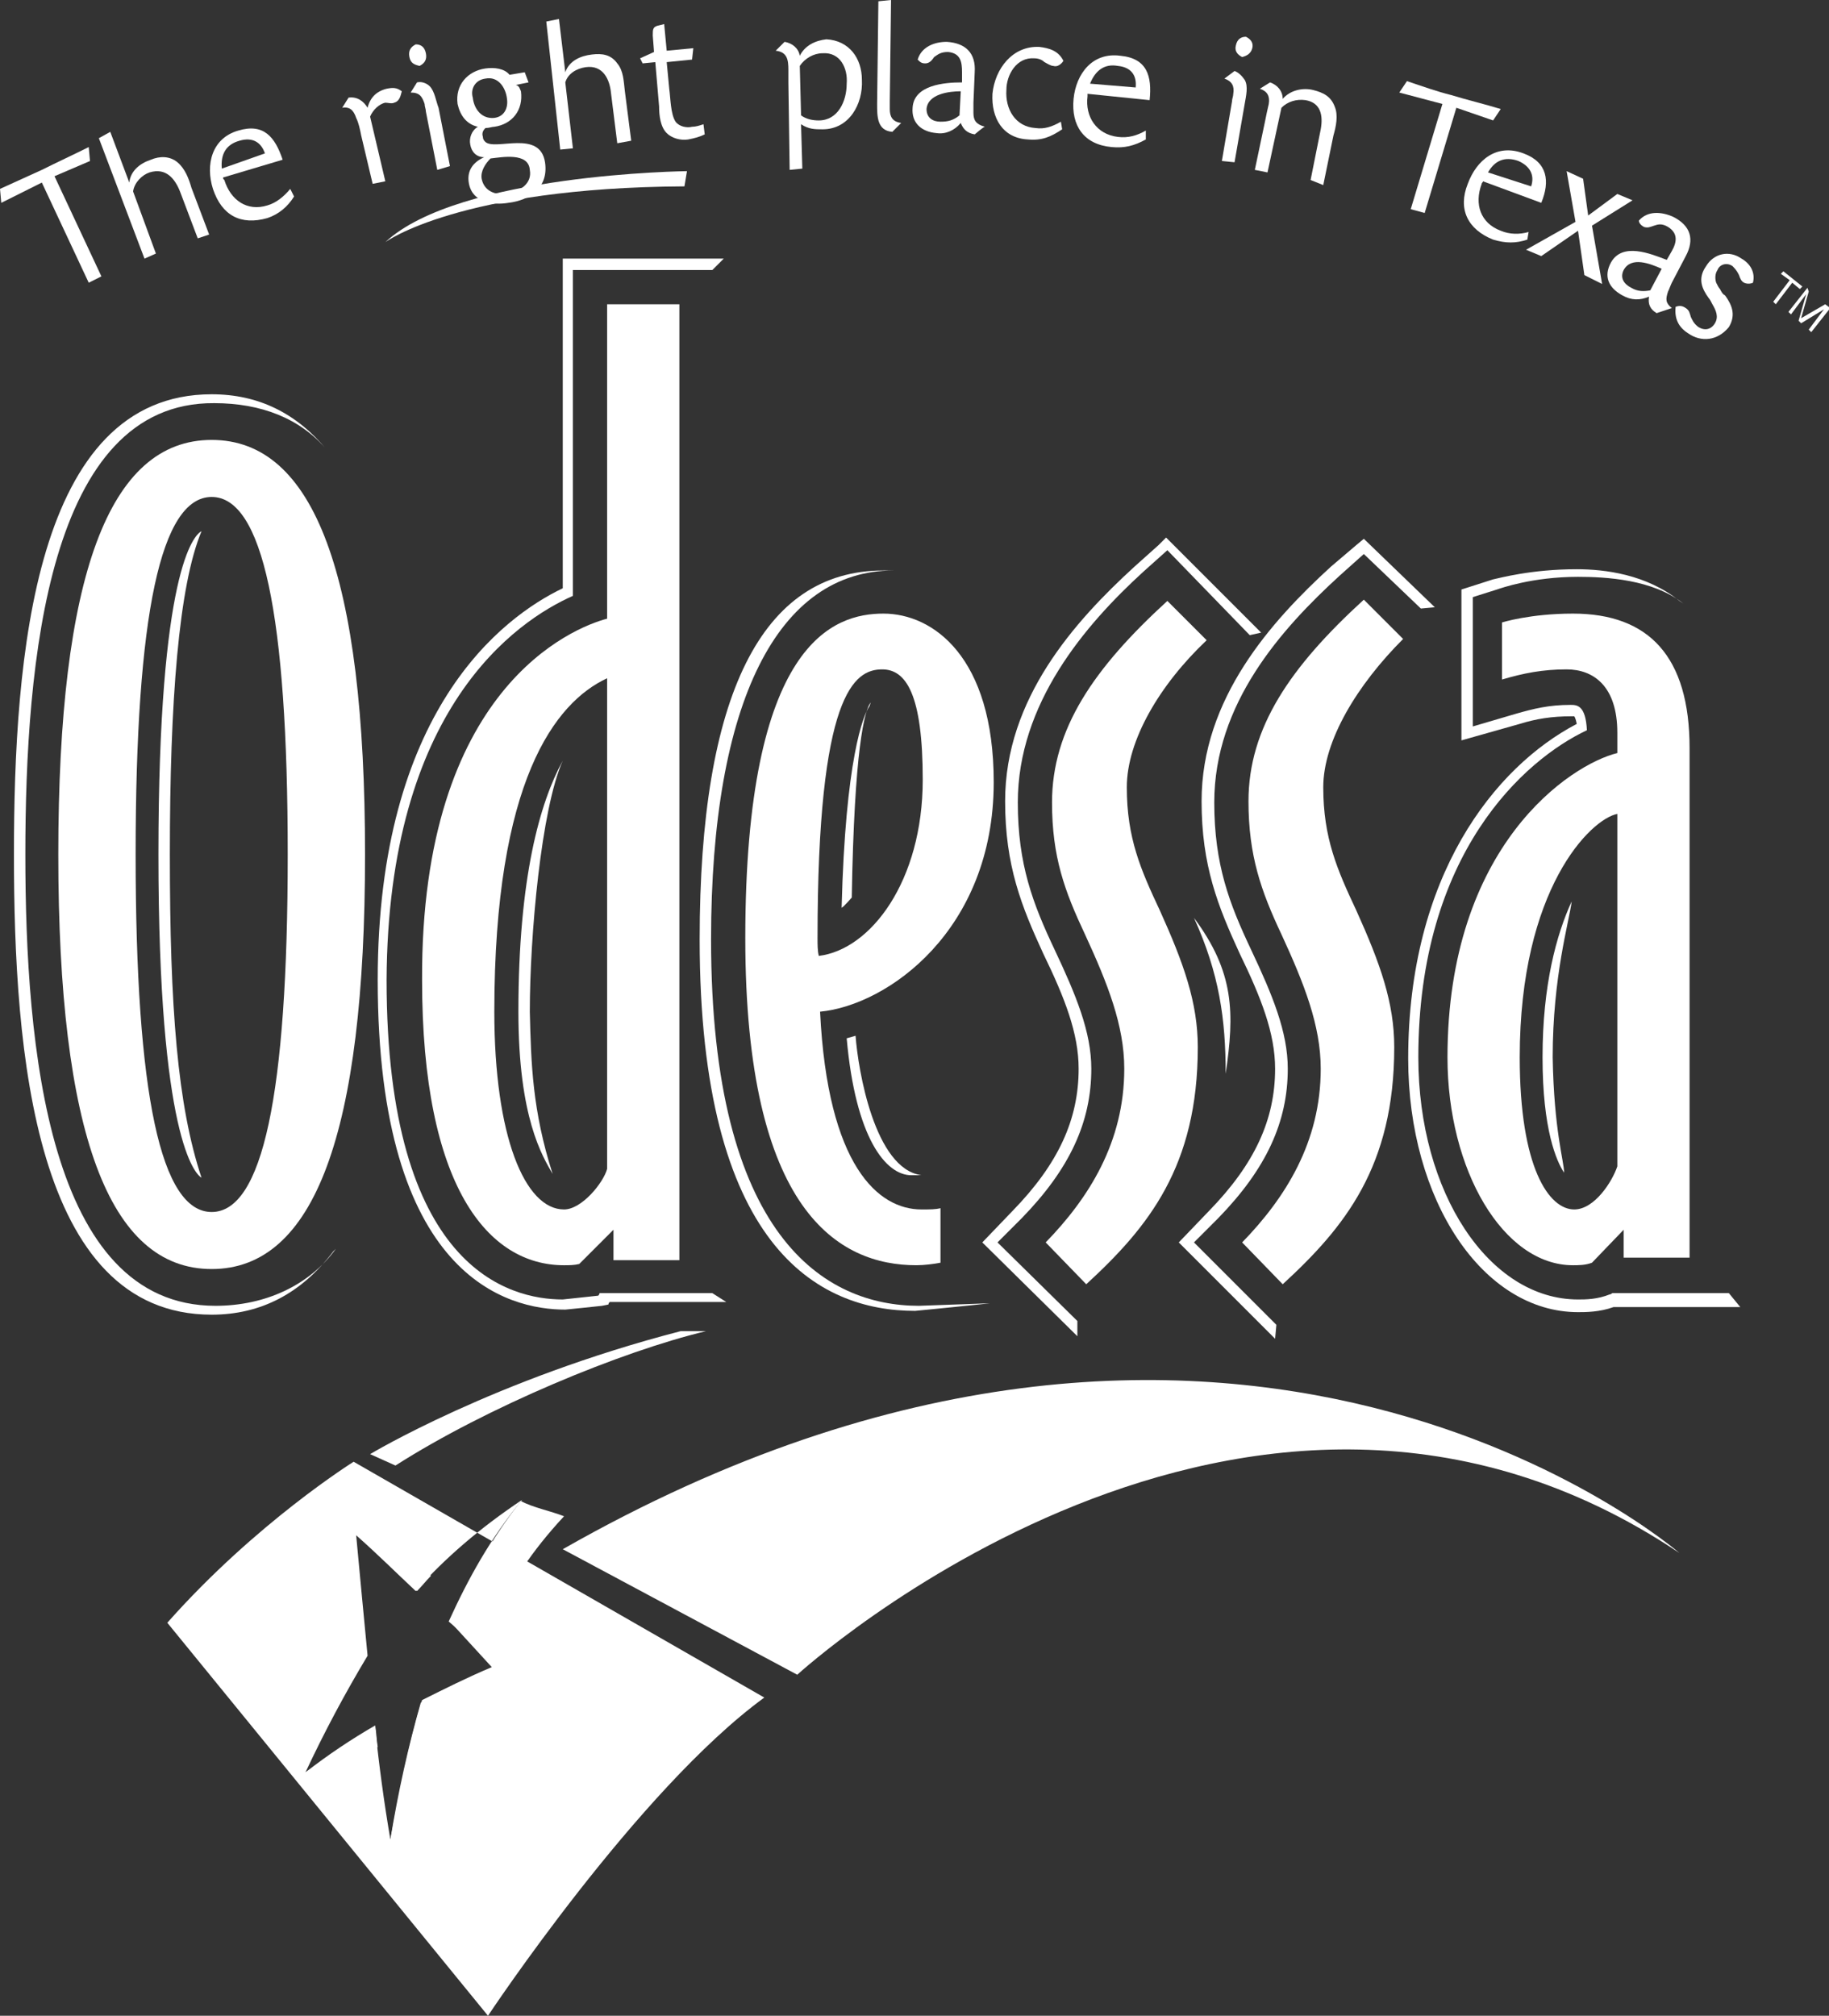 <?xml version="1.0" encoding="utf-8"?>
<!-- Generator: Adobe Illustrator 27.8.1, SVG Export Plug-In . SVG Version: 6.00 Build 0)  -->
<svg version="1.1" id="a" xmlns="http://www.w3.org/2000/svg" xmlns:xlink="http://www.w3.org/1999/xlink" x="0px" y="0px"
	 viewBox="0 0 144.3 159" style="enable-background:new 0 0 144.3 159;" xml:space="preserve">
<rect x="0" y="0" width="144.3" height="159" fill="#333333" stroke="none"/>
<style type="text/css">
	.st0{fill:#FFFFFF;}
</style>
<path class="st0" d="M140.5,21.6l0.2-0.2l1.5,1.2l-0.2,0.2l-0.6-0.5l-1.3,1.7l-0.2-0.2l1.3-1.7L140.5,21.6L140.5,21.6z"/>
<path class="st0" d="M142.7,23l-0.6,2.1l1.9-1.1l0.4,0.3l-1.5,1.9l-0.2-0.2l1.2-1.6l0,0l-1.8,1.1l-0.2-0.2l0.6-2.1l0,0l-1.2,1.6
	l-0.2-0.2l1.5-1.9L142.7,23L142.7,23z"/>
<path class="st0" d="M54.2,13.5c0,0-18,0.2-23.8,5.6c0,0,5.8-4.3,23.6-4.4L54.2,13.5L54.2,13.5z"/>
<path class="st0" d="M44.4,122.2l18.5,9.9c0,0,35.5-32.5,69.6-9.6l0,0C132.5,122.5,97.4,92,44.4,122.2z"/>
<path class="st0" d="M55.7,105c-6.7,1.6-17.3,6-24.5,10.6l-2-0.9c0,0,9.8-5.9,24.5-9.7C53.6,105,55.7,105,55.7,105z"/>
<path class="st0" d="M4.6,67.4c0,22,4,32.7,12.1,32.7s12.1-10.7,12.1-32.7s-4-32.7-12.1-32.7S4.6,45.4,4.6,67.4z M10.7,67.4
	c0-19,2-28.2,6-28.2s6,9.2,6,28.2s-2,28.2-6,28.2S10.7,86.4,10.7,67.4z"/>
<path class="st0" d="M47.9,48.8V24h5.7v75.4h-5.2V97l-2.7,2.7c-0.4,0.1-0.8,0.1-1.2,0.1c-6,0-11.2-6.2-11.2-22.5
	C33.2,54.3,45.2,49.5,47.9,48.8z M47.9,53.5c-4.1,1.9-8.9,8.1-8.9,26.3c0,9.8,2.4,15.6,5.5,15.6c1.4,0,3.1-2.1,3.4-3.2V53.5
	L47.9,53.5z"/>
<path class="st0" d="M64.7,79.8c0.6,12.2,4.6,15.6,8,15.6c0.7,0,1.1,0,1.5-0.1v4.3c-0.5,0.1-1.3,0.2-1.9,0.2
	c-6.1,0-13.5-4.2-13.5-25.8c0-23.4,7-25.6,10.9-25.6s8.7,3.4,8.7,13.3C78.4,73.4,70,79.3,64.7,79.8L64.7,79.8z M64.6,75.4
	c4.1-0.5,8.2-5.9,8.2-13.9c0-6.7-1.3-8.7-3.2-8.7c-2.2,0-5.1,1.9-5.1,21.2C64.5,74.5,64.5,75,64.6,75.4z"/>
<path class="st0" d="M88.9,62.1c0,4,1.1,6.5,2.6,9.7c1.9,4.2,3,7.3,3,10.8c0,9.4-3.9,14.2-8.8,18.7L82.5,98
	c3.4-3.5,6.2-7.9,6.2-13.7c0-3.4-1.3-6.7-3.1-10.6C84,70.3,83,67.6,83,63.3c0-5.8,3.3-10.6,9.1-15.9l3.1,3.1
	C91.5,54,88.9,58.4,88.9,62.1L88.9,62.1z"/>
<path class="st0" d="M104.4,62.1c0,4,1.1,6.5,2.6,9.7c1.9,4.2,3,7.3,3,10.8c0,9.4-3.9,14.2-8.8,18.7L98,98c3.4-3.5,6.2-7.9,6.2-13.7
	c0-3.4-1.3-6.7-3.1-10.6c-1.6-3.4-2.6-6.2-2.6-10.5c0-5.8,3.3-10.6,9.1-15.9l3.1,3.1C107.1,54,104.4,58.4,104.4,62.1L104.4,62.1z"/>
<path class="st0" d="M25.8,35.5c-2.1-2.5-5.2-3.7-8.9-3.7C3.8,31.7,2,52.2,2,67.4S3.8,103,17,103c3.9,0,7.4-1.6,9.5-4.5l-0.2,0.2
	c-2.5,3.3-5.7,5-9.6,5c-14,0-15.6-20.7-15.6-36.3s1.6-36.3,15.6-36.3C20.4,31.1,23.4,32.6,25.8,35.5"/>
<path class="st0" d="M15.9,92.9c-0.5-0.3-3.4-3.1-3.4-25.5s2.8-25.2,3.4-25.5c-1.8,4.3-2.5,13.4-2.5,25.5S14,87.2,15.9,92.9z"/>
<path class="st0" d="M56.2,102h-8.9c0,0.1-0.1,0.2-0.1,0.2l-2.8,0.3c-4.2,0-13.9-2.4-13.9-25.2C30.6,55.9,40.7,49,45.2,47V21.3h11
	l0.9-0.9H44.4v26c-4.8,2.3-14.6,9.7-14.6,30.9c0,23.5,10.3,26,14.8,26c0.1,0,2.9-0.3,2.9-0.3l0.5-0.1c0,0,0-0.1,0.1-0.2h9.2
	L56.2,102L56.2,102z"/>
<path class="st0" d="M43.6,92.6c-0.8-1.4-2.7-4.4-2.7-12.8c0-10.6,1.7-16.5,3.5-19.8c-1.7,3.8-2.6,13.8-2.6,19.8
	C41.9,83.9,42,87.6,43.6,92.6z"/>
<path class="st0" d="M72.7,92.7L72.7,92.7l-0.8,0c-2,0-4.4-2.9-5.1-10.8l0.7-0.2C67.7,84.4,69,92.2,72.7,92.7"/>
<path class="st0" d="M78.1,102.8l-5.6,0.2c-7.4,0-16.4-5.4-16.4-28.9c0-18.8,5.3-29.1,14.4-29.1h-0.8c-9.6,0-14.5,9.8-14.5,29.1
	c0,24.2,9.3,29.3,17,29.3c0.1,0,5-0.5,5-0.5L78.1,102.8L78.1,102.8z"/>
<path class="st0" d="M67.2,70.8c0.2-11.7,1-14.8,1.5-15.4l-0.1,0.3c-0.5,0.7-1.9,4.2-2.2,15.9C66.5,71.6,67.2,70.8,67.2,70.8z"/>
<path class="st0" d="M96.7,84.7c0.7-4.8,0.7-8-2.5-12.3C96.2,76.8,96.7,80.4,96.7,84.7z"/>
<path class="st0" d="M98.6,50.1l-6.5-6.7l-1.9,1.7c-4.6,4.2-9.9,10.4-9.9,18.2c0,4.9,1.2,8,2.9,11.6c1.7,3.6,2.9,6.5,2.9,9.4
	c0,4.2-1.7,7.9-5.5,11.8L78.7,98l6.3,6.2v1.2L77.5,98l2.4-2.5c3.6-3.7,5.2-7.2,5.2-11.2c0-2.8-1.1-5.6-2.8-9.1c-1.7-3.7-3-6.9-3-12
	c0-8.1,5.5-14.2,10.2-18.5l1.9-1.7l0.6-0.6l7.5,7.5L98.6,50.1L98.6,50.1z"/>
<path class="st0" d="M112.1,48l-4.5-4.3l-1.9,1.7c-4.6,4.2-9.9,10.1-9.9,17.9c0,4.9,1.2,8,2.9,11.6c1.7,3.6,2.9,6.5,2.9,9.4
	c0,4.2-1.7,7.9-5.5,11.8L94.2,98l6.5,6.5l-0.1,1.1L93,98l2.4-2.5c3.6-3.7,5.2-7.2,5.2-11.2c0-2.8-1.1-5.6-2.8-9.1
	c-1.7-3.7-3-6.9-3-12c0-8.1,5.5-14.2,10.2-18.5L107,43l0.6-0.5l5.6,5.4L112.1,48L112.1,48z"/>
<path class="st0" d="M136.4,102h-9.2c-0.1,0.1-0.2,0.1-0.2,0.1c-1,0.4-1.9,0.4-2.5,0.4c-7,0-12.6-8.4-12.6-19.1
	c0-16.1,8.4-23.5,13.3-25.8c-0.1-2-0.8-2-1.3-2c-1.7,0-2.9,0.3-4.3,0.7l-3.4,1V47.1l1.9-0.6c0.3-0.1,2.8-1,6.4-1
	c2.2,0,5.9,0.2,8.3,2.1l-0.3-0.2c-2.6-2.1-5.9-2.5-8.1-2.5c-3.6,0-6.1,0.7-6.6,0.8l-2.5,0.8v11.9l4.6-1.3c1.3-0.4,2.5-0.6,4.1-0.6
	l0.2,0c0,0,0.1,0.1,0.2,0.6c-6.5,3.4-13.3,12-13.3,26.4c0,11.2,5.9,20,13.4,20c0.6,0,1.7,0,2.8-0.4c0,0,0.1,0,0.1,0h9.9L136.4,102
	L136.4,102z"/>
<path class="st0" d="M123.4,92.5c-0.6-0.9-1.7-3.4-1.7-9.1s1.1-9.7,2.3-12.3c-0.2,1.6-1.5,5.9-1.5,12.3
	C122.6,89.2,123.4,91.6,123.4,92.5z"/>
<path class="st0" d="M127.6,57.8c0-3.7-1.9-5-4-5c-1.9,0-3.4,0.3-5.1,0.8v-4.5c0,0,2.2-0.7,5.6-0.7c6,0,9.2,3.4,9.2,10.6v40.2h-5.2
	V97l-2.5,2.6c-0.5,0.2-1.1,0.2-1.5,0.2c-5.5,0-9.9-7.5-9.9-16.4c0-16.7,9.7-23.1,13.4-24L127.6,57.8L127.6,57.8z M127.6,64.2
	c-2.1,0.4-7.7,5.9-7.7,19.2c0,8.7,2.3,12,4.3,12c1.6,0,3-2.2,3.4-3.4V64.2z"/>
<path class="st0" d="M7.1,12.7l-2.8,1.2L8,21.8l-1,0.5l-3.7-7.9L0.1,16L0,14.9c1.1-0.5,2.2-1,3.3-1.5c1.2-0.6,2.5-1.2,3.7-1.8
	L7.1,12.7z"/>
<path class="st0" d="M15.6,18.8l-1.4-3.7c-0.4-1-1.1-1.9-2.4-1.5c-0.6,0.2-1.2,0.8-1.3,1.5l1.8,4.9l-0.9,0.4l-3.6-9.5l0.9-0.5l1.5,4
	c0.1-0.9,0.8-1.5,1.7-1.8c0.7-0.3,1.5-0.3,2.1,0.2c0.6,0.5,0.9,1.3,1.1,2l1.4,3.7L15.6,18.8L15.6,18.8z"/>
<path class="st0" d="M21.1,17.2c-2.1,0.6-3.6-0.2-4.3-2.3c-0.6-1.9-0.1-4,2-4.6c2-0.6,2.9,0.5,3.5,2.3L17.6,14c0,0.1,0,0.1,0.1,0.2
	c0.5,1.6,1.8,2.5,3.4,2c0.7-0.2,1.3-0.7,1.8-1.3l0.3,0.6C22.7,16.3,22,16.9,21.1,17.2L21.1,17.2z M18.9,11.1
	c-1.1,0.3-1.5,1.1-1.4,2.2l3.4-1.2C20.6,11.2,19.9,10.8,18.9,11.1z"/>
<path class="st0" d="M31.1,8.1c-0.2,0.1-0.5,0-0.7,0c-0.5,0.1-1,0.6-1.2,1.1l1.2,5.1l-1,0.2l-0.9-3.8c-0.1-0.5-0.2-1-0.4-1.4
	c-0.2-0.6-0.5-0.9-1.1-0.8l0.5-0.8C28.2,7.6,28.7,8,29,8.5c0.2-0.8,0.7-1.3,1.5-1.5c0.5-0.1,0.8-0.1,1.2,0.2
	C31.6,7.6,31.5,8,31.1,8.1z"/>
<path class="st0" d="M33.1,5.2c-0.4-0.1-0.7-0.2-0.8-0.7s0.1-0.8,0.5-1c0.4,0,0.7,0.2,0.8,0.7S33.5,5,33.1,5.2z M34.5,13.4l-0.9-4.6
	c0-0.2-0.1-0.4-0.1-0.6c-0.2-0.6-0.4-0.9-1.1-0.9l0.5-0.8c0.4-0.1,0.8,0.1,1,0.3c0.4,0.4,0.5,1.2,0.7,1.7l0.9,4.6L34.5,13.4
	L34.5,13.4z"/>
<path class="st0" d="M40.1,16c-1.2,0.2-2.8,0-3.1-1.5c-0.2-1,0.3-1.7,1.2-2.1c-0.6,0-1-0.4-1.1-1c-0.1-0.5,0.1-1.1,0.6-1.4
	c-0.9-0.2-1.4-0.9-1.6-1.8c-0.2-1.5,0.8-2.6,2.2-2.8c0.7-0.1,1.5,0,1.9,0.5l1.2-0.2l0.3,0.8l-1,0.2C41,6.8,41,7,41.1,7.2
	c0.2,1.5-0.7,2.6-2.1,2.8c-0.2,0-0.4,0.1-0.7,0.1c-0.2,0.2-0.3,0.4-0.2,0.7c0,0.2,0.1,0.3,0.2,0.4c0.8,0.7,4.3-1,4.7,1.6
	C43.3,14.8,41.8,15.8,40.1,16L40.1,16z M38.3,6.2c-0.8,0.1-1.2,0.8-1,1.5C37.4,8.6,38,9.4,39,9.3c0.8-0.1,1.1-0.8,1-1.5
	C39.9,6.9,39.3,6,38.3,6.2L38.3,6.2z M38.7,12.5c-0.4,0.4-0.8,1-0.7,1.6c0.2,1,1.1,1.3,2,1.2c1-0.2,2-0.8,1.8-1.9
	C41.7,12,39.6,12.4,38.7,12.5L38.7,12.5z"/>
<path class="st0" d="M48.7,11.3l-0.5-4c-0.1-1-0.6-2.2-2-2c-0.7,0.1-1.4,0.5-1.6,1.2l0.6,5.2l-1,0.1L43.1,1.7l1-0.2l0.5,4.2
	c0.3-0.9,1.2-1.3,2.1-1.4c0.8-0.1,1.5,0,2,0.7c0.5,0.6,0.5,1.4,0.6,2.2l0.5,3.9L48.7,11.3L48.7,11.3z"/>
<path class="st0" d="M55.6,10.6c-0.4,0.2-0.8,0.3-1.3,0.4c-0.6,0.1-1.3-0.1-1.7-0.5C52.1,10,52,9.1,52,8.4l-0.3-3.5l-1,0.1l-0.2-0.4
	l1.1-0.5l-0.1-1.3c0-0.5,0-0.7,0.5-0.8l0.4-0.1L52.6,4l2.1-0.2l-0.1,0.9l-2,0.2L52.8,7c0.1,0.7,0.1,2,0.5,2.6
	c0.3,0.4,0.9,0.5,1.3,0.4c0.3,0,0.6-0.1,0.9-0.2L55.6,10.6L55.6,10.6z"/>
<path class="st0" d="M64.9,10.2c-0.6,0-1.1,0-1.7-0.4l0.1,3.5l-1,0.1l-0.1-6.9c0-0.3,0-0.7,0-1c0-0.8-0.1-1.4-1-1.5l0.7-0.7
	c0.6,0.1,1.1,0.5,1.2,1.1c0.4-0.8,1.2-1.2,2.1-1.3C67,3.2,68,4.6,68,6.3C68.1,8.2,67,10.2,64.9,10.2L64.9,10.2z M64.9,4.2
	c-0.7,0-1.4,0.4-1.8,1l0.1,3.9c0.4,0.3,0.9,0.4,1.4,0.4c1.5,0,2.2-1.5,2.2-2.9C66.9,5.4,66.3,4.1,64.9,4.2L64.9,4.2z"/>
<path class="st0" d="M70.4,10.4c-1.2-0.1-1.2-1.2-1.2-2.2l0.1-8.1l1-0.1l-0.1,8c0,0.2,0,0.4,0,0.6c0,0.6,0.2,1,0.9,1.1L70.4,10.4
	L70.4,10.4z"/>
<path class="st0" d="M76.9,10.6c-0.6-0.1-0.9-0.4-1.1-0.9c-0.5,0.6-1.2,0.9-1.9,0.8c-1.2-0.1-2-0.8-1.9-2c0.1-1.8,2.5-2,3.9-2l0-0.8
	c0-0.8-0.1-1.5-1.1-1.6c-0.6,0-0.8,0.2-1.1,0.4C73.5,4.8,73.3,5,73,5c-0.3,0-0.4-0.1-0.6-0.3c0.3-1,1.3-1.4,2.3-1.4
	c1.5,0.1,2.3,0.9,2.2,2.4l-0.1,2.4c0,0.3,0,0.5,0,0.8c0,0.6,0.2,0.9,0.9,1.1C77.6,10,76.9,10.6,76.9,10.6z M75.8,7.2
	c-0.9,0-2.6,0.2-2.7,1.4c0,0.7,0.5,1,1.1,1c0.6,0,1-0.1,1.5-0.5L75.8,7.2z"/>
<path class="st0" d="M81.1,11c-2-0.1-2.9-1.7-2.8-3.6c0.2-2,1.6-3.8,3.7-3.7c0.8,0.1,1.5,0.3,1.9,1.1c-0.2,0.3-0.5,0.5-0.8,0.4
	c-0.2,0-0.5-0.2-0.7-0.3c-0.2-0.2-0.5-0.3-0.8-0.3c-1.4-0.1-2.2,1.3-2.2,2.5c-0.1,1.5,0.7,2.9,2.3,3c0.7,0.1,1.3-0.1,2-0.5l0.1,0.6
	C82.9,10.8,82.2,11.1,81.1,11z"/>
<path class="st0" d="M87.7,11.6c-2.2-0.2-3.2-1.7-3-3.8c0.2-2,1.5-3.7,3.7-3.4c2.1,0.2,2.5,1.6,2.3,3.5l-4.9-0.5c0,0.1,0,0.1,0,0.2
	c-0.2,1.6,0.7,3,2.4,3.2c0.8,0.1,1.5-0.1,2.2-0.5l0,0.7C89.5,11.5,88.7,11.7,87.7,11.6z M88.2,5.2C87.1,5,86.4,5.6,86,6.6l3.6,0.3
	C89.7,5.9,89.2,5.3,88.2,5.2z"/>
<path class="st0" d="M96.4,12.7L97.2,8c0-0.2,0.1-0.4,0.1-0.6c0.1-0.6-0.1-1-0.7-1.2l0.8-0.6C97.7,5.7,98,6,98.2,6.3
	c0.3,0.5,0.1,1.3,0,1.9l-0.8,4.6L96.4,12.7L96.4,12.7z M98,4.5c-0.4-0.2-0.6-0.5-0.5-0.9c0.1-0.5,0.4-0.7,0.8-0.7
	c0.4,0.2,0.6,0.5,0.5,0.9C98.7,4.2,98.4,4.4,98,4.5z"/>
<path class="st0" d="M103.4,14.2l0.8-4c0.2-1.1,0-2.1-1.2-2.3c-0.7-0.1-1.4,0.1-1.9,0.6l-1.1,5.1l-1-0.2l0.8-3.8
	c0.1-0.5,0.2-1,0.3-1.4c0.1-0.6-0.1-1-0.7-1.2l0.8-0.5c0.6,0.2,1,0.7,1,1.3c0.6-0.7,1.6-0.9,2.4-0.7c0.8,0.2,1.4,0.5,1.7,1.3
	c0.3,0.7,0.1,1.6-0.1,2.3l-0.8,3.9L103.4,14.2L103.4,14.2z"/>
<path class="st0" d="M117.8,9.5l-2.9-1l-2.5,8.3l-1.1-0.3l2.5-8.3l-3.4-0.9l0.6-0.9c1.2,0.4,2.3,0.8,3.5,1.1
	c1.3,0.4,2.6,0.7,3.9,1.1L117.8,9.5L117.8,9.5z"/>
<path class="st0" d="M117.8,18.9c-2-0.8-2.8-2.4-2-4.4c0.7-1.9,2.3-3.2,4.4-2.4c1.9,0.7,2.1,2.2,1.4,3.9l-4.6-1.7
	c0,0.1-0.1,0.1-0.1,0.2c-0.6,1.6-0.1,3.1,1.5,3.7c0.7,0.3,1.5,0.3,2.2,0.1l-0.1,0.6C119.6,19.2,118.8,19.2,117.8,18.9L117.8,18.9z
	 M119.8,12.7c-1.1-0.4-1.9,0-2.4,0.9l3.4,1.1C121.1,13.8,120.7,13.1,119.8,12.7z"/>
<path class="st0" d="M125,21.7l-0.5-3.5l-2.9,2l-1.2-0.5l3.9-2.2l-0.7-4l1.3,0.6l0.4,2.9l2.3-1.7l1.2,0.5l-3.2,2l0.8,4.6L125,21.7
	L125,21.7z"/>
<path class="st0" d="M130.7,24.7c-0.5-0.3-0.7-0.7-0.6-1.3c-0.7,0.3-1.4,0.3-2.1-0.1c-1.1-0.6-1.5-1.5-0.9-2.6
	c0.9-1.6,3.1-0.7,4.4-0.2l0.4-0.7c0.4-0.7,0.5-1.4-0.3-1.9c-0.5-0.3-0.8-0.2-1.1-0.1c-0.3,0.1-0.5,0.2-0.8,0.1
	c-0.2-0.1-0.4-0.3-0.4-0.5c0.7-0.8,1.8-0.7,2.7-0.3c1.4,0.7,1.7,1.8,1,3.1l-1.1,2.1c-0.1,0.2-0.2,0.5-0.3,0.7
	c-0.2,0.6-0.2,0.9,0.3,1.3L130.7,24.7L130.7,24.7z M131.1,21.2c-0.9-0.4-2.4-1-3,0.1c-0.3,0.6,0,1.1,0.6,1.4c0.5,0.3,1,0.3,1.5,0.2
	L131.1,21.2L131.1,21.2z"/>
<path class="st0" d="M133.2,26.3c-0.8-0.5-1.1-1.2-1-2.1c0.3-0.1,0.5-0.1,0.8,0.1c0.3,0.2,0.3,0.4,0.4,0.7c0.1,0.2,0.2,0.5,0.6,0.8
	c0.5,0.3,1,0.2,1.3-0.3c0.3-0.5,0.1-1-0.2-1.5c-0.1-0.2-0.2-0.4-0.3-0.5c-0.5-0.7-0.9-1.5-0.2-2.5c0.6-1,1.8-1.3,2.8-0.6
	c0.7,0.4,1.1,1.1,0.9,1.9c-0.2,0.1-0.5,0.1-0.7,0c-0.2-0.1-0.3-0.3-0.4-0.6c-0.1-0.2-0.2-0.4-0.5-0.7c-0.4-0.3-1-0.2-1.2,0.3
	c-0.2,0.3-0.2,0.7-0.1,1c0.1,0.2,0.2,0.4,0.3,0.5c0.1,0.2,0.2,0.4,0.4,0.5c0.5,0.7,0.9,1.5,0.3,2.5C135.5,26.9,134.2,27,133.2,26.3
	L133.2,26.3z"/>
<path class="st0" d="M34,124.3c-0.9-0.9-1.9-1.8-2.9-2.7c-0.9-0.2-1.9-0.4-2.8-0.6c1.6,1.6,3.1,3.1,4.6,4.5
	C33.3,125.1,33.6,124.7,34,124.3L34,124.3z"/>
<path class="st0" d="M24.1,139.8c0.6-0.1,1.2-0.1,1.8-0.1c1.3-0.7,2.6-1.3,3.9-1.9c-0.1-0.6-0.1-1.1-0.2-1.7
	C27.7,137.2,25.9,138.4,24.1,139.8L24.1,139.8z"/>
<path class="st0" d="M35.5,127.9c1.1,1.2,2.2,2.4,3.3,3.6c-1.9,0.8-3.7,1.7-5.5,2.6c-1.1,3.6-1.8,7.3-2.5,11c0.6,0,1.3,0,1.9,0
	c0.9-3.5,1.8-6.8,3.2-10.1c2.7-1,5.5-1.9,8.3-2.8c-1.8-1.3-3.6-2.7-5.5-4.1c1.6-3.2,3.2-5.7,5.8-8.5c-1-0.4-2.5-0.7-3.4-1.2
	C38.8,121.3,37,124.6,35.5,127.9L35.5,127.9z"/>
<path class="st0" d="M60.3,133.9l-32.4-18.6c0,0-7.7,4.8-14.7,12.7L38.5,159C38.5,159,50.3,141.2,60.3,133.9z M24.1,139.8
	c1.5-3.2,3.1-6.2,4.9-9.2c-0.3-3.1-0.6-6.3-0.9-9.5c1.7,1.5,3.2,3,4.7,4.4c2.3-2.6,5.1-5,8.4-7.2c-2.5,3-4.3,6.3-5.8,9.6
	c1.4,1.2,2.7,2.5,4,3.6c-2.2,0.9-4.2,1.8-6.2,2.8c-1,3.5-1.8,7.1-2.4,10.8c-0.5-2.9-0.9-5.9-1.2-8.8C27.8,137.4,26,138.5,24.1,139.8
	L24.1,139.8z"/>
</svg>
